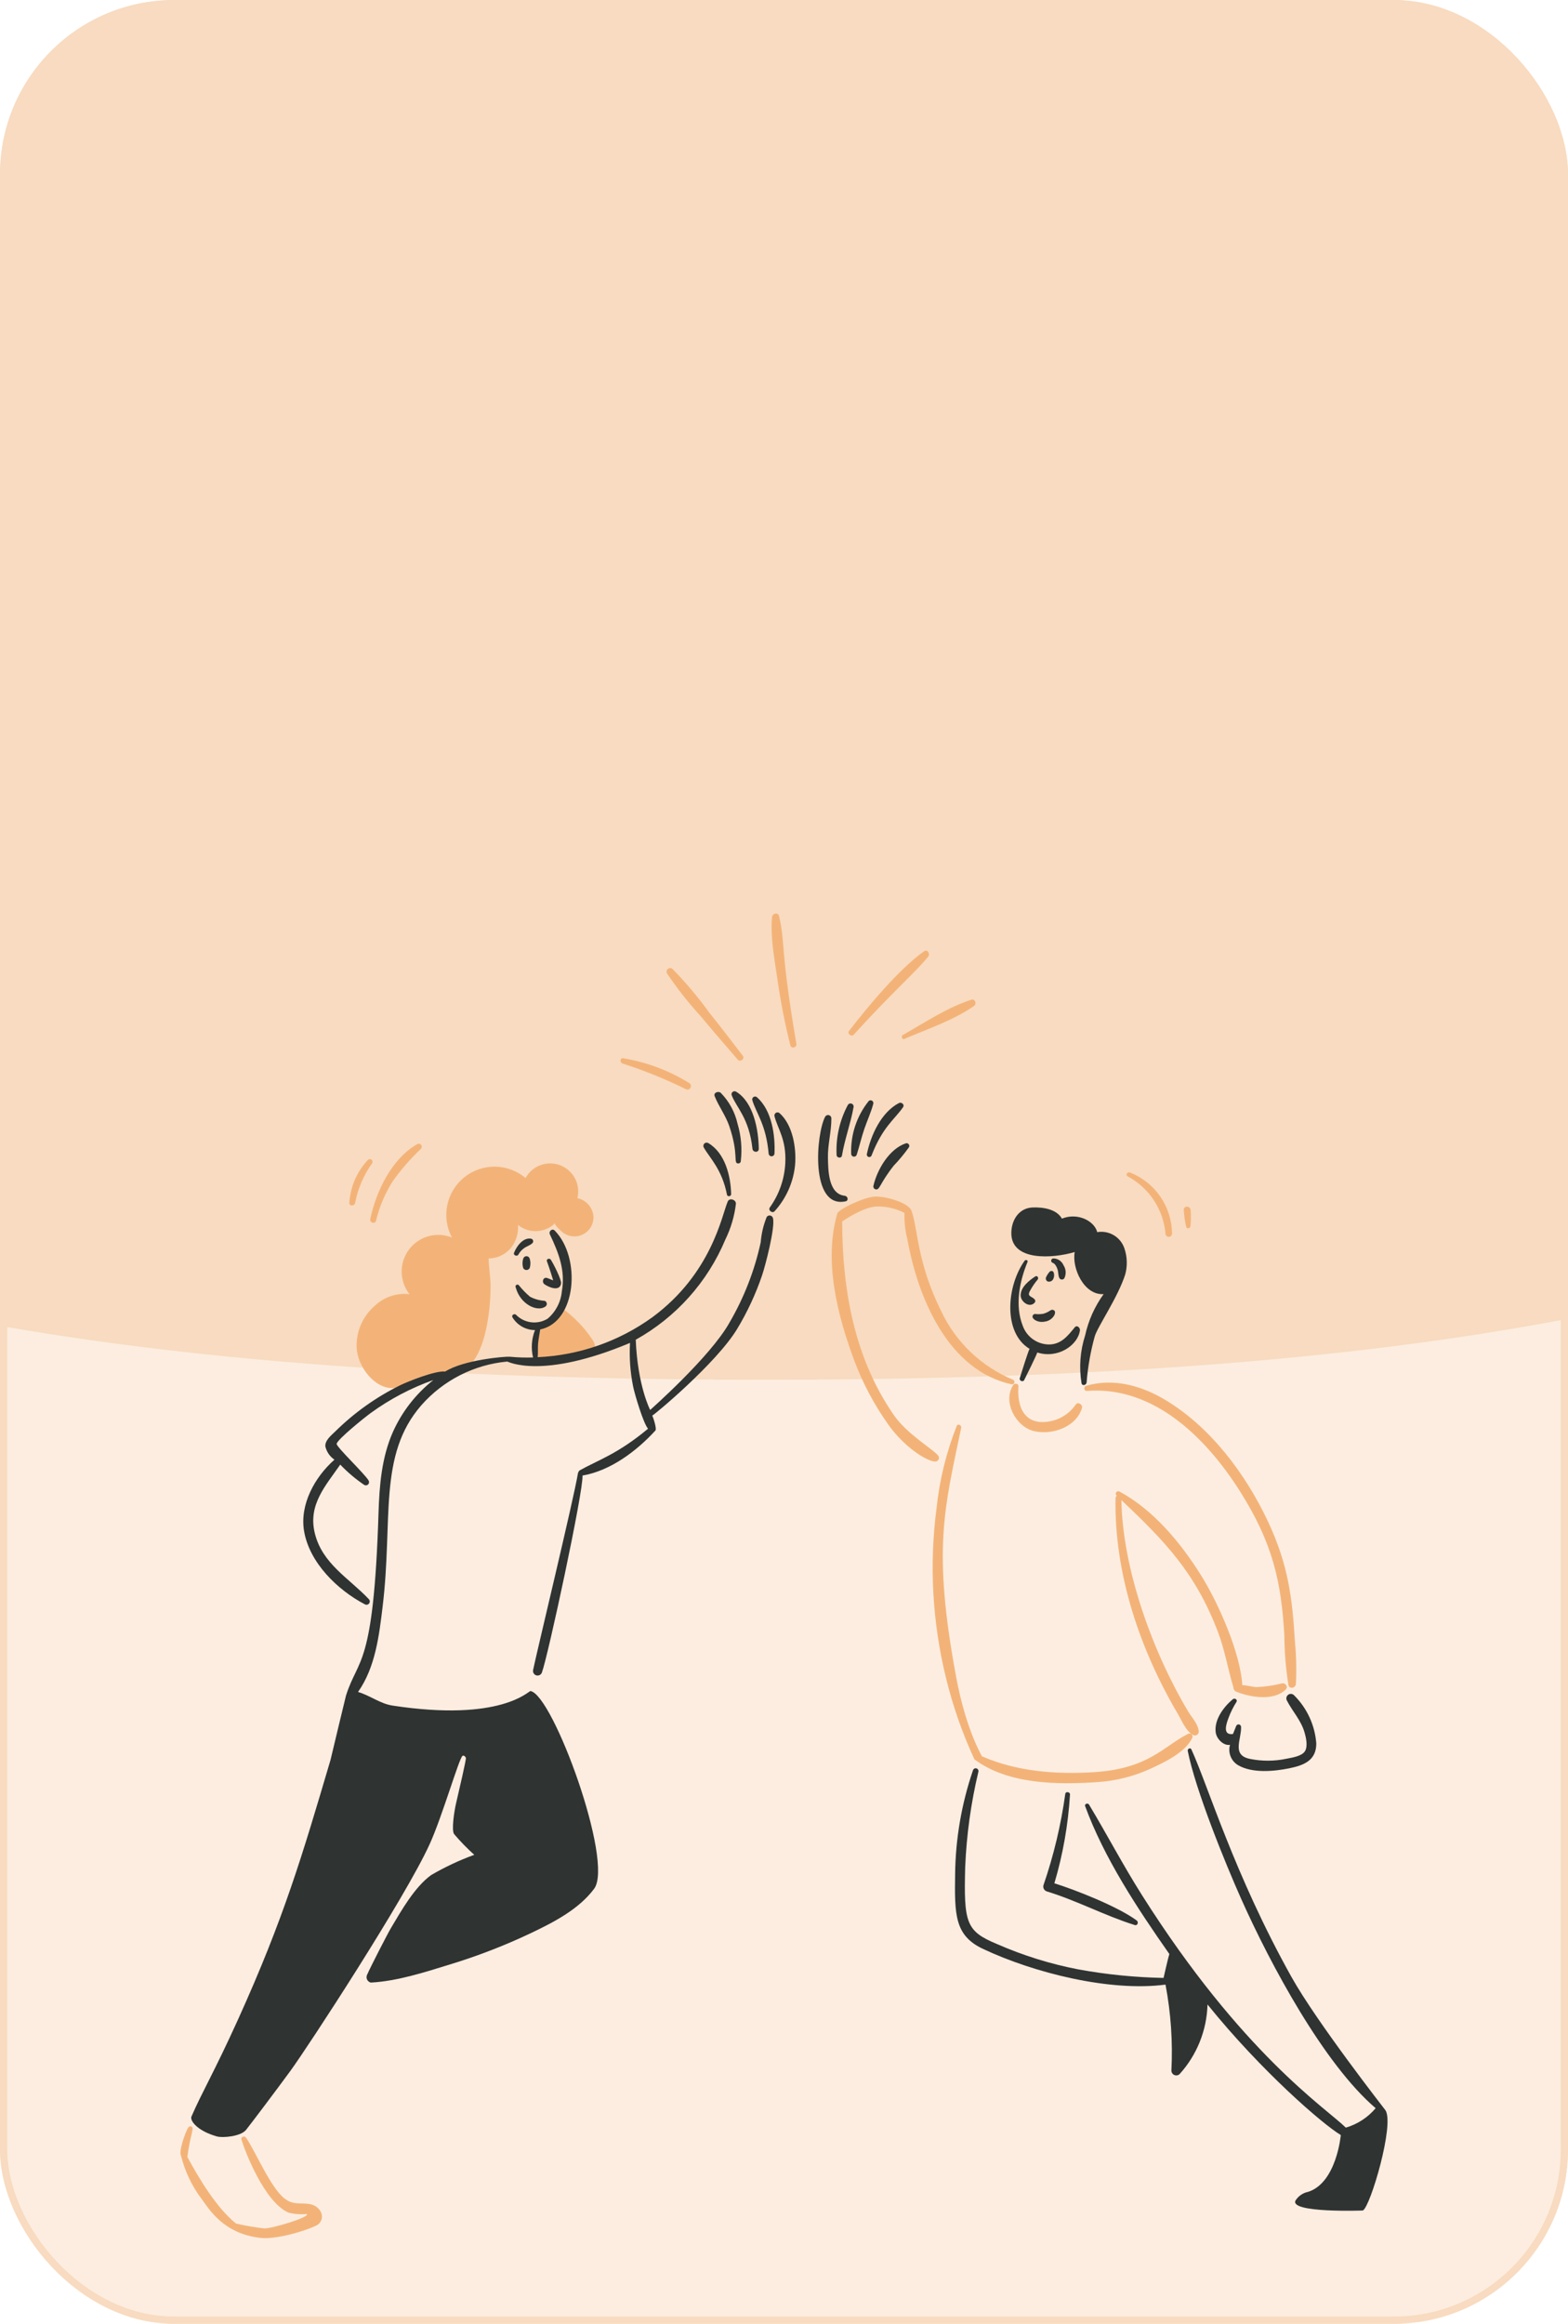 <svg width="216" height="320" viewBox="0 0 216 320" fill="none" xmlns="http://www.w3.org/2000/svg">
<g clip-path="url(#clip0_904_86717)">
<g filter="url(#filter0_b_904_86717)">
<rect x="-0.333" width="217" height="320" rx="24" fill="#F8DBC0"/>
</g>
<path opacity="0.5" fill-rule="evenodd" clip-rule="evenodd" d="M-539.106 381.815C-600.31 405.658 -666.661 430 -812 430C-878.274 430 -932 376.274 -932 310C-932 243.726 -878.274 190 -812 190C-707.641 190 -670.213 175.373 -630.38 159.807C-628.999 159.267 -627.616 158.727 -626.227 158.185C-565.023 134.342 -498.672 110 -353.333 110C-207.995 110 -141.644 134.342 -80.44 158.185C-79.051 158.726 -77.667 159.267 -76.287 159.807C-36.454 175.373 0.974 190 105.333 190C209.693 190 247.12 175.373 286.954 159.807C288.334 159.267 289.717 158.726 291.106 158.185C352.31 134.342 418.661 110 564 110C630.274 110 684 163.726 684 230C684 296.274 630.274 350 564 350C459.641 350 422.213 364.627 382.38 380.193C380.999 380.733 379.616 381.273 378.227 381.815C317.023 405.658 250.672 430 105.333 430C-40.005 430 -106.356 405.658 -167.56 381.815C-168.949 381.273 -170.333 380.733 -171.713 380.193C-211.546 364.627 -248.974 350 -353.333 350C-457.693 350 -495.12 364.627 -534.954 380.193C-536.334 380.733 -537.717 381.273 -539.106 381.815Z" fill="white"/>
<path d="M76.478 168.424C76.262 168.64 77.438 169.658 77.604 169.775C77.997 170.055 78.46 170.222 78.942 170.256C79.424 170.29 79.906 170.191 80.335 169.97C80.764 169.748 81.124 169.413 81.375 169C81.626 168.587 81.758 168.113 81.757 167.63C81.734 167.006 81.503 166.408 81.102 165.93C80.7 165.452 80.151 165.121 79.541 164.99C79.764 164.079 79.648 163.118 79.215 162.286C78.781 161.455 78.06 160.809 77.186 160.47C76.311 160.131 75.344 160.121 74.463 160.443C73.582 160.765 72.848 161.397 72.398 162.22C71.219 161.224 69.731 160.671 68.188 160.654C66.645 160.638 65.145 161.159 63.945 162.129C62.745 163.099 61.92 164.457 61.613 165.969C61.305 167.481 61.534 169.053 62.26 170.414C61.228 169.999 60.088 169.936 59.017 170.236C57.946 170.535 57.004 171.18 56.337 172.071C55.671 172.961 55.317 174.046 55.331 175.158C55.345 176.27 55.726 177.347 56.414 178.22C55.559 178.118 54.692 178.204 53.873 178.472C53.055 178.741 52.305 179.185 51.676 179.773C50.841 180.481 50.179 181.369 49.737 182.37C49.296 183.371 49.088 184.46 49.129 185.553C49.234 188.177 51.62 191.3 54.225 191.145C57.153 190.573 60.042 189.813 62.872 188.87C63.715 188.652 64.479 188.204 65.08 187.575C67.064 185.127 67.582 179.966 67.576 177.111C67.576 175.829 67.334 174.561 67.309 173.296C67.922 173.291 68.526 173.146 69.075 172.873C69.624 172.601 70.103 172.207 70.478 171.722C71.124 170.846 71.436 169.768 71.357 168.682C72.093 169.276 73.022 169.578 73.966 169.531C74.911 169.483 75.805 169.089 76.478 168.424Z" fill="#F3B378"/>
<path d="M81.535 184.367C80.429 182.738 79.045 181.316 77.447 180.165C77.569 180.253 76.007 181.605 75.848 181.708C75.361 182.037 74.484 182.195 74.13 182.659C73.872 183.233 73.757 183.861 73.794 184.489C73.69 185.431 73.614 186.379 73.567 187.331C76.069 187.213 78.557 186.887 81.005 186.359C81.911 186.247 82.333 185.512 81.535 184.367Z" fill="#F3B378"/>
<path d="M155.352 161.992C156.806 162.773 158.043 163.904 158.951 165.282C159.858 166.661 160.409 168.244 160.552 169.888C160.557 170.004 160.607 170.114 160.691 170.194C160.775 170.275 160.887 170.319 161.003 170.319C161.12 170.319 161.231 170.275 161.316 170.194C161.4 170.114 161.45 170.004 161.455 169.888C161.438 168.066 160.878 166.291 159.847 164.789C158.815 163.287 157.358 162.128 155.663 161.459C155.31 161.32 154.99 161.811 155.352 161.992Z" fill="#F3B378"/>
<path d="M163.991 168.848C164.062 168.107 164.069 167.361 164.012 166.619C163.968 166.019 163.036 166.011 163.072 166.619C163.115 167.397 163.225 168.17 163.403 168.929C163.488 169.278 163.959 169.166 163.991 168.848Z" fill="#F3B378"/>
<path d="M129.197 200.392C128.344 199.432 124.93 197.452 123.157 194.899C117.72 187.064 116.037 177.741 116.013 168.2C116.042 168.187 118.797 166.23 120.744 166.141C122.084 166.105 123.411 166.41 124.601 167.026C124.559 168.222 124.686 169.418 124.979 170.578C126.515 179.154 130.823 188.764 139.326 190.619C139.368 190.631 139.412 190.634 139.455 190.629C139.499 190.623 139.541 190.61 139.579 190.588C139.617 190.566 139.65 190.538 139.677 190.503C139.704 190.469 139.724 190.429 139.736 190.387C139.747 190.345 139.751 190.301 139.745 190.257C139.74 190.214 139.726 190.172 139.704 190.134C139.683 190.096 139.654 190.062 139.619 190.035C139.585 190.009 139.545 189.989 139.503 189.977C135.17 188.169 131.663 184.816 129.66 180.569C126.278 173.765 126.461 169.187 125.56 166.719C125.162 165.627 121.994 164.697 120.517 164.78C118.959 164.867 115.512 166.527 115.344 167.103C113.443 173.639 115.359 181.162 117.721 187.464C118.886 190.535 120.436 193.446 122.335 196.127C124.462 199.157 127.558 201.205 128.824 201.266C128.926 201.267 129.026 201.238 129.111 201.182C129.196 201.127 129.263 201.047 129.303 200.954C129.343 200.86 129.354 200.757 129.335 200.657C129.316 200.557 129.268 200.465 129.197 200.392Z" fill="#F3B378"/>
<path d="M139.575 190.723C138.066 193.055 139.951 196.523 142.506 197.087C144.997 197.637 148.274 196.491 149.048 193.89C149.185 193.432 148.518 192.991 148.199 193.397C147.647 194.204 146.892 194.852 146.01 195.275C145.129 195.698 144.152 195.882 143.177 195.808C140.654 195.514 140.137 193.031 140.297 190.912C140.328 190.513 139.767 190.426 139.575 190.723Z" fill="#F3B378"/>
<path d="M178.387 226.145C178.035 220.074 177.452 215.439 174.679 209.537C171.597 202.976 166.756 196.481 160.437 192.725C157.189 190.794 153.329 189.736 149.616 190.836C149.247 190.946 149.297 191.567 149.712 191.534C158.975 190.815 166.224 198.096 170.822 205.371C175.304 212.47 176.504 217.755 176.927 225.234C176.939 227.513 177.127 229.787 177.49 232.037C177.621 232.647 178.469 232.453 178.518 231.896C178.614 229.979 178.571 228.056 178.387 226.145Z" fill="#F3B378"/>
<path d="M176.616 231.806C175.462 232.098 174.28 232.271 173.091 232.323C172.502 232.304 171.773 232.057 171.131 232.057C170.904 227.837 168.019 221.055 165.467 216.957C162.674 212.471 158.923 207.943 154.214 205.391C153.881 205.209 153.506 205.657 153.799 205.924L153.852 205.976C153.796 206.011 153.751 206.059 153.719 206.116C153.688 206.173 153.671 206.237 153.671 206.302C153.485 216.758 157.045 227.181 162.267 236.034C162.795 236.93 163.404 238.462 164.372 238.927C164.451 238.966 164.538 238.984 164.625 238.981C164.713 238.978 164.798 238.954 164.874 238.91C164.95 238.867 165.014 238.805 165.06 238.731C165.106 238.657 165.134 238.572 165.14 238.485C165.103 237.467 164.173 236.513 163.664 235.659C158.796 227.499 154.64 216.101 154.476 206.565C160.345 212.141 164.652 216.486 167.788 224.752C168.732 227.239 169.139 229.813 169.9 232.336C169.901 232.464 169.937 232.589 170.005 232.698C170.073 232.807 170.169 232.894 170.284 232.951C172.418 233.804 175.564 234.214 177.117 232.651C177.498 232.271 177.084 231.729 176.616 231.806Z" fill="#F3B378"/>
<path d="M163.647 238.767C160.228 240.514 158.226 243.567 150.663 244.039C145.479 244.361 140.068 243.954 135.273 241.853C135.273 241.82 133.079 238.266 131.721 230.961C128.414 213.221 130.122 207.633 132.409 196.613C132.481 196.269 131.955 195.986 131.799 196.347C130.36 199.978 129.424 203.79 129.015 207.675C127.993 215.501 128.438 223.449 130.329 231.112C131.265 234.95 132.572 238.687 134.232 242.271C138.834 245.717 145.649 245.784 151.161 245.404C153.688 245.243 156.164 244.622 158.468 243.571C160.376 242.688 163.268 241.342 164.228 239.338C164.274 239.258 164.292 239.164 164.279 239.072C164.266 238.98 164.223 238.895 164.157 238.829C164.091 238.764 164.005 238.723 163.913 238.711C163.82 238.7 163.727 238.72 163.647 238.767Z" fill="#F3B378"/>
<path d="M107.321 126.153C107.189 125.577 106.396 125.762 106.351 126.287C106.104 129.132 106.712 132.195 107.119 135.011C107.548 138.019 108.135 141.003 108.88 143.949C109.016 144.482 109.791 144.252 109.701 143.722C107.431 130.377 108.216 130.062 107.321 126.153Z" fill="#F3B378"/>
<path d="M117.606 142.478C122.775 136.772 126.171 133.844 127.863 131.726C128.162 131.352 127.775 130.665 127.3 130.998C123.88 133.398 119.492 138.678 116.956 141.974C116.669 142.35 117.292 142.825 117.606 142.478Z" fill="#F3B378"/>
<path d="M124.59 143.062C127.769 141.686 131.31 140.519 134.167 138.532C134.581 138.244 134.344 137.498 133.803 137.668C130.483 138.741 127.383 140.821 124.364 142.53C124.088 142.69 124.275 143.198 124.59 143.062Z" fill="#F3B378"/>
<path d="M97.728 139.473C96.188 137.335 94.49 135.316 92.646 133.434C92.56 133.357 92.449 133.312 92.333 133.308C92.218 133.304 92.104 133.341 92.013 133.412C91.921 133.483 91.858 133.584 91.833 133.697C91.808 133.81 91.824 133.928 91.878 134.031C93.275 136.115 94.829 138.089 96.526 139.937C98.2 141.968 99.925 143.934 101.649 145.936C101.968 146.307 102.64 145.8 102.336 145.403C100.813 143.419 99.302 141.425 97.728 139.473Z" fill="#F3B378"/>
<path d="M94.983 149.167C92.189 147.428 89.078 146.258 85.829 145.726C85.401 145.669 85.374 146.312 85.733 146.442C88.741 147.405 91.673 148.592 94.503 149.994C94.612 150.044 94.735 150.052 94.849 150.016C94.963 149.98 95.059 149.903 95.119 149.799C95.179 149.696 95.199 149.574 95.174 149.457C95.148 149.34 95.08 149.237 94.983 149.167Z" fill="#F3B378"/>
<path d="M42.797 303.541C41.412 303.253 40.458 303.741 39.16 302.718C37.254 301.217 35.159 296.185 33.891 294.366C33.68 294.064 33.143 294.237 33.262 294.633C33.735 296.214 36.439 303.273 39.752 304.692C40.572 304.896 41.42 304.958 42.261 304.878C42.773 305.303 37.402 306.911 36.405 306.864C35.094 306.716 33.792 306.492 32.508 306.192C29.829 304.021 27.445 300.048 25.808 297.022C26.25 293.625 26.893 292.944 26.288 292.81C26.224 292.797 26.158 292.803 26.098 292.827C26.037 292.852 25.986 292.894 25.95 292.948C25.506 293.607 24.593 296.322 24.932 296.831C25.462 298.981 26.42 301.003 27.748 302.776C28.804 304.191 30.765 307.62 35.926 308.173C38.438 308.443 43.445 306.763 43.95 306.213C44.906 305.169 44.009 303.791 42.797 303.541Z" fill="#F3B378"/>
<path d="M51.803 168.09C52.266 166.162 53.044 164.323 54.107 162.65C55.254 161.045 56.552 159.554 57.984 158.198C58.053 158.127 58.093 158.033 58.099 157.934C58.104 157.836 58.074 157.738 58.014 157.66C57.953 157.581 57.867 157.527 57.77 157.507C57.673 157.487 57.572 157.503 57.486 157.551C53.949 159.559 51.822 164.044 51.007 167.86C50.894 168.388 51.679 168.609 51.803 168.09Z" fill="#F3B378"/>
<path d="M50.688 159.72C49.174 161.327 48.268 163.413 48.127 165.617C48.07 166.126 48.86 166.113 48.927 165.617C49.306 163.652 50.108 161.793 51.275 160.168C51.319 160.09 51.333 159.998 51.314 159.91C51.296 159.822 51.247 159.744 51.175 159.69C51.104 159.635 51.016 159.609 50.926 159.614C50.837 159.619 50.752 159.657 50.688 159.72Z" fill="#F3B378"/>
<path d="M144.025 181.974C145.098 181.793 145.746 180.548 145.05 180.375C144.711 180.291 144.655 180.63 143.731 180.911C143.357 180.978 142.974 180.988 142.597 180.941C142.499 180.942 142.406 180.981 142.338 181.051C142.27 181.12 142.232 181.214 142.232 181.311C142.235 181.678 143.004 182.209 144.025 181.974Z" fill="#2F3332"/>
<path d="M141.824 185.739C141.603 186.186 140.753 188.896 140.48 189.777C140.368 190.131 140.919 190.374 141.087 190.043C141.501 189.226 142.74 186.702 142.893 186.242C145.648 187.141 148.475 185.307 148.766 183.202C148.815 182.835 148.357 182.404 148.048 182.784C147.077 183.98 146.151 185.163 144.445 185.141C143.666 185.122 142.91 184.869 142.278 184.414C141.645 183.959 141.164 183.324 140.898 182.592C139.778 179.79 140.437 176.461 141.548 173.772C141.644 173.529 141.282 173.421 141.152 173.604C138.643 177.113 138.163 183.535 141.824 185.739Z" fill="#2F3332"/>
<path d="M142.944 176.2C143.136 175.978 142.887 175.591 142.614 175.771C141.771 176.323 140.598 177.239 140.598 178.376C140.598 179.247 141.82 180.175 142.532 179.38C142.587 179.319 142.618 179.239 142.618 179.157C142.618 179.074 142.587 178.994 142.532 178.933C142.122 178.473 141.449 178.565 141.874 177.781C142.172 177.217 142.531 176.687 142.944 176.2Z" fill="#2F3332"/>
<path d="M144.996 175.048C144.913 175.012 144.819 175.007 144.732 175.036C144.646 175.064 144.573 175.124 144.528 175.203C144.348 175.415 144.201 175.653 144.091 175.908C144.051 176.019 144.056 176.14 144.106 176.247C144.156 176.353 144.246 176.435 144.356 176.476C145.334 176.648 145.356 175.206 144.996 175.048Z" fill="#2F3332"/>
<path d="M145.9 175.919C145.923 175.992 145.966 176.056 146.025 176.105C146.083 176.155 146.155 176.186 146.23 176.196C146.306 176.206 146.383 176.194 146.453 176.162C146.522 176.13 146.581 176.079 146.622 176.015C146.757 175.734 146.818 175.422 146.798 175.111C146.778 174.8 146.678 174.499 146.508 174.238C146.392 173.96 146.198 173.723 145.949 173.555C145.7 173.387 145.407 173.295 145.106 173.292C145.032 173.294 144.961 173.322 144.906 173.372C144.85 173.421 144.815 173.489 144.805 173.562C144.795 173.636 144.811 173.71 144.851 173.773C144.891 173.835 144.952 173.881 145.023 173.903C145.372 174.004 145.61 174.557 145.703 174.872C145.796 175.187 145.767 175.583 145.9 175.919Z" fill="#2F3332"/>
<path d="M148.047 172.411C147.64 174.628 149.318 178.379 152.032 178.207C150.801 179.906 149.933 181.84 149.484 183.89C148.798 186.014 148.627 188.272 148.985 190.475C149.073 190.901 149.643 190.741 149.685 190.379C149.854 188.227 150.23 186.097 150.807 184.017C151.224 182.643 153.966 178.713 155 175.516C155.323 174.343 155.29 173.099 154.904 171.944C154.656 171.177 154.14 170.525 153.45 170.107C152.76 169.69 151.943 169.535 151.148 169.672C150.782 168.17 148.489 166.924 146.286 167.81C145.543 166.507 143.707 166.217 142.247 166.274C140.399 166.348 139.367 167.938 139.317 169.691C139.2 173.711 144.981 173.32 148.047 172.411Z" fill="#2F3332"/>
<path d="M116.378 164.667C114.091 164.421 114.088 161.144 114.052 159.436C114.013 157.593 114.538 155.814 114.526 153.989C114.523 153.891 114.489 153.796 114.428 153.719C114.367 153.641 114.283 153.585 114.188 153.56C114.093 153.534 113.992 153.539 113.901 153.576C113.809 153.612 113.731 153.676 113.679 153.76C112.408 156.112 111.567 166.474 116.482 165.428C116.948 165.329 116.788 164.711 116.378 164.667Z" fill="#2F3332"/>
<path d="M115.982 159.133C116.366 156.869 117.178 154.711 117.58 152.474C117.603 152.375 117.591 152.272 117.545 152.182C117.5 152.092 117.424 152.021 117.331 151.982C117.238 151.943 117.134 151.938 117.038 151.967C116.941 151.997 116.859 152.06 116.804 152.145C115.668 154.259 115.129 156.643 115.246 159.04C115.242 159.453 115.91 159.562 115.982 159.133Z" fill="#2F3332"/>
<path d="M119.674 151.612C118.02 153.67 117.161 156.255 117.254 158.893C117.255 158.987 117.29 159.078 117.352 159.148C117.415 159.219 117.5 159.265 117.593 159.277C117.686 159.29 117.781 159.269 117.86 159.217C117.939 159.166 117.996 159.088 118.022 158.998C118.398 157.822 118.669 156.616 119.07 155.446C119.47 154.275 119.991 153.172 120.303 151.982C120.321 151.903 120.313 151.82 120.28 151.746C120.248 151.672 120.193 151.61 120.123 151.569C120.053 151.528 119.972 151.51 119.891 151.518C119.81 151.526 119.734 151.559 119.674 151.612Z" fill="#2F3332"/>
<path d="M124.402 152.465C124.653 152.101 124.172 151.716 123.831 151.895C121.373 153.184 119.95 156.344 119.415 158.923C119.397 159.008 119.412 159.096 119.457 159.17C119.502 159.244 119.574 159.299 119.657 159.321C119.741 159.344 119.83 159.334 119.907 159.293C119.983 159.252 120.041 159.184 120.068 159.101C121.603 155.149 123.22 154.176 124.402 152.465Z" fill="#2F3332"/>
<path d="M124.8 157.436C122.506 158.19 120.835 161.047 120.317 163.292C120.293 163.397 120.312 163.507 120.369 163.597C120.426 163.688 120.517 163.753 120.622 163.777C121.213 163.911 121.13 163.034 123.118 160.513C123.88 159.72 124.581 158.871 125.218 157.974C125.251 157.911 125.266 157.839 125.26 157.767C125.254 157.695 125.227 157.627 125.183 157.57C125.139 157.513 125.079 157.47 125.011 157.446C124.943 157.422 124.87 157.419 124.8 157.436Z" fill="#2F3332"/>
<path d="M169.44 240.267C169.289 240.794 169.318 241.358 169.522 241.867C169.726 242.377 170.093 242.805 170.567 243.083C172.522 244.21 175.487 243.931 177.598 243.504C179.622 243.094 181.326 242.422 181.326 240.086C181.138 237.566 180.042 235.2 178.242 233.426C178.135 233.325 177.995 233.265 177.848 233.258C177.701 233.251 177.557 233.296 177.44 233.386C177.324 233.476 177.243 233.605 177.213 233.748C177.183 233.892 177.205 234.042 177.275 234.172C178.05 235.68 179.22 236.885 179.707 238.56C179.906 239.244 180.197 240.485 179.752 241.167C179.306 241.849 177.977 242.031 177.235 242.183C175.558 242.541 173.826 242.547 172.147 242.201C169.632 241.664 171.03 239.513 170.964 237.797C170.962 237.715 170.93 237.636 170.875 237.574C170.82 237.512 170.745 237.472 170.663 237.461C170.581 237.449 170.498 237.467 170.428 237.511C170.358 237.555 170.306 237.623 170.281 237.701C170.143 238.032 169.993 238.399 169.848 238.783C168.312 238.994 168.984 237.247 169.229 236.585C169.513 235.812 169.879 235.071 170.322 234.377C170.529 234.054 170.085 233.773 169.824 233.993C168.57 235.04 167.232 236.817 167.472 238.567C167.597 239.492 168.592 240.437 169.44 240.267Z" fill="#2F3332"/>
<path d="M190.848 290.587C190.8 290.515 181.407 278.503 177.888 272.206C170.008 258.082 166.454 245.998 164.118 240.898C163.982 240.603 163.561 240.823 163.618 241.108C164.668 246.439 168.767 256.529 170.989 261.507C175.005 270.507 182.39 284.241 189.503 290.307C188.428 291.585 186.999 292.516 185.395 292.984C182.592 290.254 171.1 282.777 157.287 260.929C154.701 256.837 152.487 252.606 150.015 248.496C149.855 248.23 149.368 248.404 149.483 248.715C152.099 255.843 156.657 262.762 161.084 269.077C160.943 269.469 160.285 272.37 160.285 272.37C156.358 272.295 152.443 271.904 148.579 271.201C144.706 270.456 140.928 269.279 137.317 267.693C133.053 265.922 132.761 264.769 132.96 257.079C133.146 252.668 133.753 248.284 134.774 243.988C134.788 243.94 134.792 243.889 134.785 243.838C134.779 243.788 134.763 243.74 134.738 243.696C134.713 243.652 134.68 243.613 134.64 243.582C134.6 243.551 134.554 243.528 134.506 243.514C134.457 243.501 134.406 243.497 134.356 243.503C134.305 243.509 134.257 243.525 134.213 243.55C134.169 243.575 134.13 243.609 134.099 243.649C134.068 243.689 134.045 243.734 134.031 243.783C132.46 248.385 131.63 253.207 131.573 258.07C131.494 263.609 131.487 266.518 135.385 268.358C142.482 271.707 152.953 274.295 160.554 273.291C161.297 277.198 161.57 281.179 161.366 285.149C161.372 285.277 161.414 285.401 161.487 285.506C161.561 285.611 161.663 285.693 161.781 285.742C161.9 285.791 162.03 285.805 162.156 285.783C162.282 285.76 162.399 285.702 162.494 285.615C164.881 282.981 166.246 279.579 166.34 276.026C173.761 285.219 182.205 292.513 184.703 294.007C184.703 294.023 184.118 300.578 180.204 301.828C179.848 301.899 179.511 302.04 179.212 302.245C178.914 302.45 178.66 302.713 178.466 303.019C177.581 304.758 187.713 304.41 187.745 304.394C188.772 303.88 192.137 292.501 190.848 290.587Z" fill="#2F3332"/>
<path d="M146.748 247.026C146.153 251.311 145.145 255.528 143.737 259.618C143.693 259.793 143.718 259.979 143.808 260.136C143.897 260.293 144.044 260.409 144.217 260.46C148.355 261.725 152.207 263.803 156.313 265.087C156.714 265.213 156.88 264.672 156.579 264.451C153.949 262.521 148.103 260.227 145.244 259.341C146.426 255.362 147.148 251.26 147.397 247.116C147.42 246.746 146.797 246.651 146.748 247.026Z" fill="#2F3332"/>
<path d="M107.4 153.296C107.333 153.233 107.247 153.193 107.155 153.182C107.063 153.172 106.97 153.191 106.89 153.238C106.811 153.284 106.748 153.355 106.711 153.44C106.675 153.525 106.667 153.619 106.689 153.709C107.121 155.427 108.344 156.9 108.179 160.158C108.071 162.359 107.331 164.482 106.047 166.273C105.767 166.657 106.401 167.151 106.711 166.784C108.319 165.008 109.308 162.76 109.531 160.374C109.713 158.072 109.211 154.921 107.4 153.296Z" fill="#2F3332"/>
<path d="M105.888 158.893C105.904 158.987 105.953 159.073 106.026 159.135C106.099 159.196 106.192 159.23 106.288 159.23C106.383 159.23 106.476 159.196 106.549 159.135C106.622 159.073 106.671 158.987 106.687 158.893C106.805 156.338 106.338 152.931 104.287 151.104C104.224 151.045 104.145 151.009 104.06 150.999C103.975 150.99 103.889 151.008 103.815 151.051C103.741 151.094 103.683 151.16 103.65 151.238C103.616 151.317 103.609 151.405 103.629 151.488C104.182 153.334 105.536 154.842 105.888 158.893Z" fill="#2F3332"/>
<path d="M103.655 158.193C103.712 158.726 104.531 158.763 104.526 158.193C104.499 155.627 103.804 151.738 101.384 150.321C101.314 150.282 101.233 150.264 101.152 150.27C101.072 150.276 100.994 150.305 100.93 150.355C100.866 150.404 100.818 150.471 100.791 150.547C100.764 150.624 100.761 150.706 100.781 150.785C101.434 152.529 103.192 153.934 103.655 158.193Z" fill="#2F3332"/>
<path d="M100.461 155.07C101.821 159.047 100.949 160.216 101.702 160.214C101.795 160.214 101.883 160.177 101.949 160.112C102.014 160.047 102.051 159.958 102.051 159.866C102.247 158.145 102.094 156.403 101.601 154.743C101.238 153.134 100.435 151.658 99.28 150.481C98.951 150.211 98.248 150.454 98.452 150.961C99.026 152.392 99.955 153.595 100.461 155.07Z" fill="#2F3332"/>
<path d="M100.143 164.515C100.206 164.838 100.725 164.762 100.719 164.437C100.654 161.914 99.892 158.784 97.563 157.401C97.477 157.353 97.377 157.335 97.279 157.348C97.181 157.362 97.091 157.407 97.021 157.477C96.951 157.547 96.907 157.638 96.893 157.736C96.88 157.834 96.899 157.933 96.948 158.019C97.742 159.419 99.478 161.042 100.143 164.515Z" fill="#2F3332"/>
<path d="M105.621 167.578C105.166 168.694 104.887 169.872 104.792 171.073C103.947 174.964 102.494 178.698 100.485 182.137C97.862 186.841 89.562 194.157 89.562 194.157C89.562 194.157 87.834 190.855 87.575 184.486C93.132 181.395 97.486 176.523 99.936 170.655C100.688 169.118 101.175 167.464 101.376 165.764C101.403 165.194 100.485 164.895 100.246 165.458C99.424 167.393 98.038 175.374 89.846 181.407C85.233 184.734 79.748 186.64 74.067 186.892C74.138 186.271 74.067 185.644 74.123 185.027C74.18 184.411 74.315 183.725 74.416 183.072C79.444 182.045 80.069 173.184 76.424 169.464C76.065 169.096 75.548 169.56 75.752 169.984C76.96 172.54 77.912 174.941 77.397 177.834C77.258 179.29 76.559 180.634 75.446 181.583C74.767 182.004 73.964 182.181 73.171 182.084C72.377 181.987 71.641 181.622 71.083 181.05C70.842 180.824 70.403 181.122 70.603 181.418C70.928 181.948 71.382 182.386 71.924 182.691C72.466 182.996 73.077 183.158 73.699 183.16C73.225 184.36 73.132 185.677 73.432 186.932C72.361 186.966 71.288 186.931 70.222 186.828C69.69 186.773 63.927 187.228 61.327 188.868C59.995 188.706 56.138 190.254 55.061 190.788C51.786 192.411 48.791 194.546 46.188 197.113C45.652 197.644 44.767 198.318 44.816 199.167C44.987 199.916 45.436 200.573 46.071 201.005C43.337 203.421 41.278 207.191 41.885 210.824C42.613 215.174 46.48 218.948 50.269 220.926C50.364 220.978 50.474 220.995 50.58 220.973C50.685 220.95 50.78 220.891 50.846 220.805C50.912 220.72 50.945 220.614 50.939 220.506C50.934 220.398 50.89 220.295 50.815 220.217C48.037 217.284 44.37 215.328 43.356 211.09C42.422 207.19 44.866 204.585 46.87 201.682C47.873 202.733 48.985 203.674 50.187 204.49C50.27 204.536 50.367 204.553 50.462 204.539C50.556 204.525 50.644 204.481 50.711 204.414C50.779 204.346 50.822 204.258 50.836 204.163C50.849 204.069 50.832 203.972 50.786 203.888C50.26 202.959 46.28 199.205 46.374 198.813C46.528 198.171 50.168 195.236 51.055 194.589C53.702 192.664 56.611 191.131 59.695 190.037C57.291 191.936 55.381 194.388 54.127 197.184C52.576 200.68 52.263 204.543 52.144 208.326C51.466 229.83 49.326 228.193 47.658 233.506C47.628 233.577 45.794 241.248 45.527 242.363C41.61 255.605 39.095 264.175 32.783 278.109C29.509 285.334 27.85 288.051 26.373 291.461C26.141 291.993 27.111 293.405 29.876 294.197C30.675 294.426 33.176 294.197 33.893 293.296C34.611 292.396 38.046 287.849 40.007 285.166C42.407 281.886 55.795 261.393 59.188 253.95C60.916 250.16 63.254 242.065 63.716 241.788C63.892 241.684 64.116 241.884 64.178 242.076C64.239 242.268 63.262 246.445 62.824 248.332C62.556 249.484 62.177 252.061 62.557 252.562C63.416 253.576 64.344 254.53 65.333 255.417C63.27 256.169 61.278 257.104 59.381 258.212C57.108 259.864 55.282 263.108 53.864 265.488C53.362 266.33 50.99 270.96 50.594 271.881C50.534 271.985 50.5 272.101 50.493 272.22C50.486 272.339 50.507 272.458 50.555 272.568C50.602 272.677 50.674 272.775 50.766 272.851C50.857 272.928 50.965 272.983 51.081 273.01C54.741 272.812 58.5 271.587 61.982 270.514C65.804 269.35 69.534 267.906 73.144 266.194C76.268 264.702 79.737 262.926 81.847 260.086C84.591 256.391 76.19 233.415 73.085 232.865C72.819 232.818 69.064 237.151 54.086 234.869C52.358 234.605 50.982 233.48 49.32 232.991C51.72 229.599 52.236 225.164 52.716 221.176C54.156 209.228 52.044 200.398 58.036 193.516C61.069 190.068 65.306 187.912 69.878 187.492C69.979 187.492 74.628 190.033 86.787 184.923C86.673 186.938 86.818 188.959 87.218 190.938C87.441 192.034 88.646 196.059 89.272 196.74C85.067 200.246 82.383 201.06 79.828 202.492C79.726 202.602 79.653 202.736 79.614 202.881C79.032 206.424 73.877 227.775 73.435 229.981C73.405 230.137 73.436 230.299 73.52 230.433C73.604 230.568 73.735 230.666 73.888 230.708C74.041 230.75 74.205 230.733 74.346 230.66C74.487 230.587 74.595 230.464 74.649 230.314C75.484 228.086 80.39 205.295 80.243 203.192C84.123 202.52 87.707 199.806 90.287 196.988C90.479 196.776 90.084 195.472 89.855 194.924C89.951 194.998 98.673 187.746 101.534 183.02C102.945 180.686 104.1 178.206 104.979 175.624C105.419 174.332 106.829 168.952 106.475 167.728C106.451 167.64 106.402 167.562 106.335 167.5C106.268 167.439 106.185 167.399 106.095 167.383C106.006 167.367 105.914 167.377 105.83 167.412C105.746 167.446 105.673 167.504 105.621 167.578Z" fill="#2F3332"/>
<path d="M75.001 176.846C75.567 177.255 77.1 177.911 77.29 176.75C77.373 176.24 76.239 174.012 75.873 173.462C75.704 173.21 75.217 173.366 75.34 173.684C75.6 174.356 76.216 176.291 76.204 176.31C76.192 176.33 75.648 176.075 75.36 175.986C74.821 175.816 74.592 176.551 75.001 176.846Z" fill="#2F3332"/>
<path d="M72.96 174.637C73.099 174.204 73.099 173.739 72.96 173.306C72.931 173.212 72.873 173.13 72.794 173.072C72.715 173.014 72.62 172.983 72.522 172.983C72.424 172.983 72.329 173.014 72.25 173.072C72.171 173.13 72.113 173.212 72.084 173.306C71.945 173.739 71.945 174.204 72.084 174.637C72.129 174.713 72.193 174.777 72.269 174.82C72.346 174.864 72.433 174.887 72.522 174.887C72.61 174.887 72.697 174.864 72.774 174.82C72.851 174.777 72.915 174.713 72.96 174.637Z" fill="#2F3332"/>
<path d="M71.402 172.773C72.045 171.631 72.892 171.641 73.347 171.185C73.391 171.14 73.422 171.084 73.438 171.023C73.454 170.962 73.454 170.898 73.438 170.837C73.422 170.776 73.39 170.721 73.346 170.675C73.302 170.63 73.247 170.598 73.187 170.58C72.061 170.349 71.153 171.642 70.806 172.525C70.677 172.851 71.232 173.076 71.402 172.773Z" fill="#2F3332"/>
<path d="M71.048 177.301C71.678 179.623 74.006 180.702 75.121 179.926C75.192 179.88 75.249 179.815 75.285 179.739C75.321 179.662 75.334 179.577 75.323 179.493C75.312 179.409 75.278 179.33 75.224 179.265C75.169 179.2 75.098 179.152 75.017 179.126C74.314 179.085 73.628 178.892 73.006 178.562C72.46 178.098 71.958 177.584 71.509 177.026C71.472 176.964 71.413 176.92 71.344 176.903C71.275 176.886 71.202 176.896 71.14 176.933C71.079 176.969 71.035 177.029 71.018 177.098C71.001 177.167 71.011 177.24 71.048 177.301Z" fill="#2F3332"/>
</g>
<rect x="0.5" y="0.5" width="215" height="319" rx="23.5" stroke="#F8DBC0"/>
<defs>
<filter id="filter0_b_904_86717" x="-30.334" y="-30" width="277" height="380" filterUnits="userSpaceOnUse" color-interpolation-filters="sRGB">
<feFlood flood-opacity="0" result="BackgroundImageFix"/>
<feGaussianBlur in="BackgroundImageFix" stdDeviation="15"/>
<feComposite in2="SourceAlpha" operator="in" result="effect1_backgroundBlur_904_86717"/>
<feBlend mode="normal" in="SourceGraphic" in2="effect1_backgroundBlur_904_86717" result="shape"/>
</filter>
<clipPath id="clip0_904_86717">
<rect width="216" height="320" rx="24" fill="white"/>
</clipPath>
</defs>
</svg>
